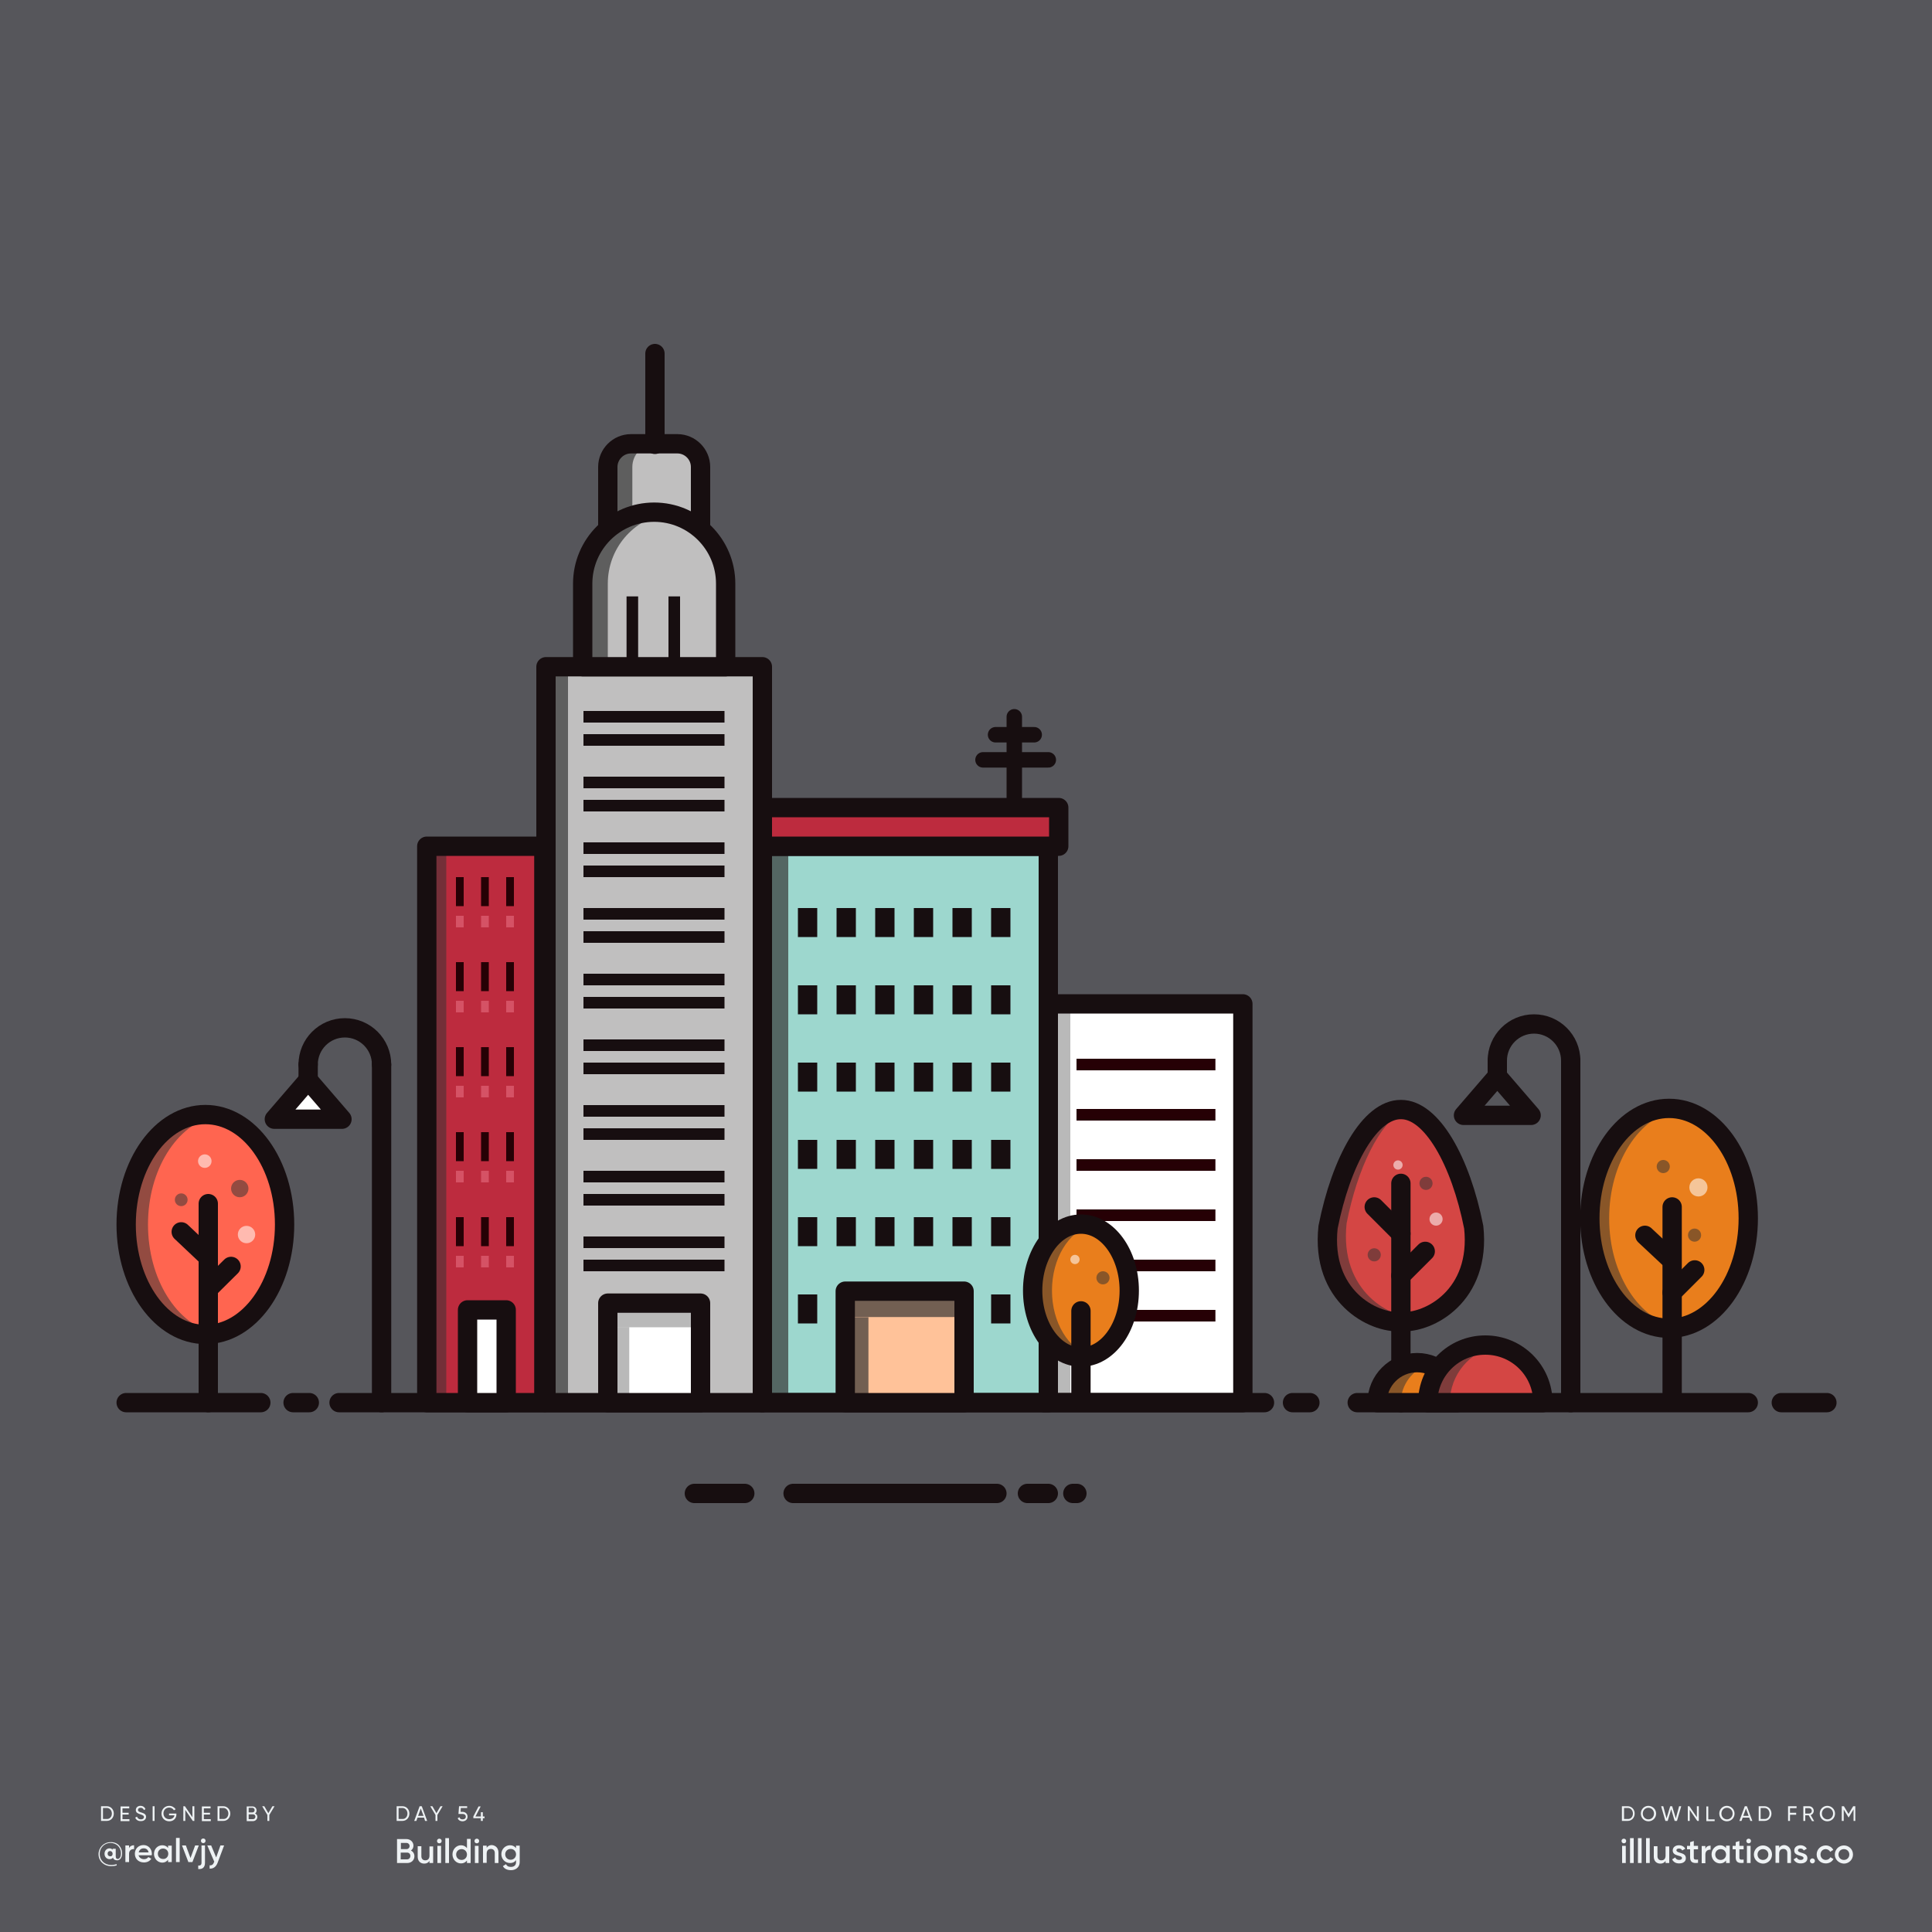<svg version="1.1" id="Layer_1" xmlns="http://www.w3.org/2000/svg" x="0" y="0" viewBox="0 0 1000 1000" xml:space="preserve"><style>.st1{fill:#eef2f4}.st2{fill:#ffc299}.st3{fill:#fff}.st4{opacity:.34;fill:#333}.st5,.st6{fill:none;stroke-linejoin:round;stroke-miterlimit:10}.st5{stroke:#170e10;stroke-width:10;stroke-linecap:round}.st6{stroke:#260005;stroke-width:6}.st8{opacity:.69;fill:#333}.st9{fill:#c0bfbf}.st10{fill:none;stroke:#170e10;stroke-width:6;stroke-linejoin:round;stroke-miterlimit:10}.st11{fill:#bd2b3e}.st12{fill:none;stroke:#170e10;stroke-width:10;stroke-linejoin:round;stroke-miterlimit:10}.st13{opacity:.53;fill:#333}.st14{stroke:#260005;stroke-width:4}.st14,.st15,.st16{fill:none;stroke-linejoin:round;stroke-miterlimit:10}.st15{opacity:.36;stroke:#f9a;stroke-width:4}.st16{stroke:#170e10;stroke-width:8;stroke-linecap:round}.st18{fill:#e97e1c}.st19{fill:#d44644}.st20{opacity:.55;fill:#fff}</style><path id="XMLID_81_" fill="#56565b" d="M0 0h1000v1000H0z"/><path class="st1" d="M63.2 959.2c0 2.5-1.2 3.7-2.6 3.7-1.1 0-1.9-.5-2.1-1.4-.4.5-1 .8-1.8.8-1.5 0-2.6-1.2-2.6-2.8 0-1.6 1.1-2.8 2.6-2.8.7 0 1.2.3 1.6.7v-.5h1.6v3.9c0 .8.3 1.4 1 1.4.9 0 1.7-.9 1.7-3 0-3-2.3-5.3-5.4-5.3-3.1 0-5.6 2.4-5.6 5.7 0 3.3 2.5 5.7 5.9 5.7 1.1 0 2.1-.2 2.9-.4v.6c-.8.3-1.7.4-2.9.4-3.7 0-6.5-2.6-6.5-6.2 0-3.4 2.7-6.2 6.2-6.2 3.9-.2 6 2.9 6 5.7zm-4.9.3c0-.8-.6-1.4-1.3-1.4-.8 0-1.3.5-1.3 1.4 0 .8.6 1.3 1.3 1.3.8.1 1.3-.5 1.3-1.3zM69.4 955.1v2c-1.2-.1-2.6.5-2.6 2.4v4.3h-1.9v-8.6h1.9v1.4c.5-1.1 1.5-1.5 2.6-1.5zM74.6 962.3c1 0 1.8-.5 2.2-1.1l1.5.9c-.8 1.2-2.1 1.9-3.8 1.9-2.8 0-4.7-1.9-4.7-4.5 0-2.5 1.8-4.5 4.5-4.5 2.6 0 4.3 2.1 4.3 4.5 0 .3 0 .5-.1.8h-6.8c.4 1.3 1.5 2 2.9 2zm2.3-3.5c-.3-1.5-1.3-2.1-2.5-2.1-1.4 0-2.3.8-2.6 2.1h5.1zM88.9 955.2v8.6H87v-1.2c-.7.9-1.7 1.5-3 1.5-2.3 0-4.3-2-4.3-4.5 0-2.6 1.9-4.5 4.3-4.5 1.3 0 2.3.5 3 1.4v-1.2h1.9zm-1.8 4.3c0-1.6-1.2-2.7-2.7-2.7-1.5 0-2.7 1.1-2.7 2.7s1.2 2.7 2.7 2.7c1.5.1 2.7-1.1 2.7-2.7zM91.1 951.3H93v12.5h-1.9v-12.5zM102.9 955.2l-3.3 8.6h-2.1l-3.3-8.6h2l2.4 6.5 2.4-6.5h1.9zM104.2 955.2h1.9v8.9c0 2.4-1.2 3.5-3.5 3.3v-1.8c1.1.1 1.7-.3 1.7-1.5v-8.9zm-.2-2.4c0-.7.5-1.2 1.2-1.2s1.2.5 1.2 1.2c0 .6-.5 1.2-1.2 1.2s-1.2-.6-1.2-1.2zM116 955.2l-3.3 8.8c-.8 2.2-2.2 3.3-4.2 3.2v-1.7c1.2.1 1.9-.5 2.3-1.7l.1-.2-3.6-8.4h2l2.6 6.2 2.2-6.2h1.9zM211.9 938.7c0 2.1-1.5 3.8-3.6 3.8h-3v-7.6h3c2.1 0 3.6 1.7 3.6 3.8zm-1 0c0-1.6-1.1-2.9-2.6-2.9h-2v5.7h2c1.5.1 2.6-1.2 2.6-2.8zM219.5 940.8h-3.4l-.6 1.7h-1.1l2.8-7.6h1.1l2.8 7.6H220l-.5-1.7zm-.3-.9l-1.4-3.8-1.4 3.8h2.8zM226.4 939.4v3.1h-1v-3.1l-2.7-4.5h1.1l2.1 3.6 2.1-3.6h1.1l-2.7 4.5zM242 940.3c0 1.5-1.2 2.4-2.6 2.4-1.1 0-2.1-.5-2.5-1.6l.9-.5c.2.8.8 1.1 1.7 1.1.9 0 1.6-.5 1.6-1.4 0-.9-.7-1.4-1.6-1.4h-2.2l.3-4h4.2v.9h-3.3l-.1 2h1.1c1.3.1 2.5.9 2.5 2.5zM250.8 941.1h-.9v1.4h-1v-1.4H245v-.9l2.7-5.2h1.1l-2.7 5.2h2.8V938h1v2.2h.9v.9zM58.9 938.7c0 2.1-1.5 3.8-3.6 3.8h-3v-7.6h3c2.1 0 3.6 1.7 3.6 3.8zm-1 0c0-1.6-1.1-2.9-2.6-2.9h-2v5.7h2c1.5.1 2.6-1.2 2.6-2.8zM67 941.6v1h-4.6V935h4.5v1h-3.5v2.3h3.2v.9h-3.2v2.4H67zM70 940.8l.9-.5c.3.8.9 1.4 2 1.4s1.6-.5 1.6-1.2c0-.8-.7-1-1.8-1.4-1.2-.4-2.4-.8-2.4-2.2 0-1.4 1.1-2.2 2.4-2.2 1.3 0 2.2.7 2.6 1.7l-.8.5c-.3-.7-.8-1.2-1.7-1.2-.8 0-1.4.4-1.4 1.1 0 .7.5 1 1.6 1.3 1.3.4 2.6.8 2.6 2.3 0 1.3-1.1 2.2-2.6 2.2-1.5.1-2.6-.7-3-1.8zM80 934.9v7.6h-1v-7.6h1zM91.3 939.2c0 1.9-1.4 3.5-3.7 3.5-2.4 0-4-1.8-4-4s1.7-4 4-4c1.4 0 2.7.8 3.3 1.8l-.9.5c-.4-.8-1.4-1.4-2.4-1.4-1.8 0-3 1.3-3 3s1.2 3 3 3c1.6 0 2.5-.9 2.7-2h-2.8v-.9h3.8v.5zM100.6 934.9v7.6h-.8l-3.9-5.7v5.7h-1v-7.6h.8l3.9 5.7v-5.7h1zM109.1 941.6v1h-4.6V935h4.5v1h-3.5v2.3h3.2v.9h-3.2v2.4h3.6zM119.2 938.7c0 2.1-1.5 3.8-3.6 3.8h-3v-7.6h3c2 0 3.6 1.7 3.6 3.8zm-1 0c0-1.6-1.1-2.9-2.6-2.9h-2v5.7h2c1.5.1 2.6-1.2 2.6-2.8zM133.2 940.4c0 1.2-1 2.2-2.2 2.2h-3.3V935h3c1.2 0 2.1.9 2.1 2.1 0 .7-.3 1.2-.8 1.6.7.2 1.2.8 1.2 1.7zm-4.5-4.6v2.3h2c.6 0 1.1-.5 1.1-1.2 0-.6-.5-1.2-1.1-1.2h-2zm3.5 4.5c0-.7-.5-1.2-1.2-1.2h-2.3v2.5h2.3c.7 0 1.2-.6 1.2-1.3zM139.4 939.4v3.1h-1v-3.1l-2.7-4.5h1.1l2.1 3.6 2.1-3.6h1.1l-2.7 4.5zM214.5 960.8c0 2.1-1.7 3.5-3.7 3.5h-5.3v-12.4h4.9c2 0 3.6 1.5 3.6 3.4 0 1.1-.5 2-1.3 2.5 1.1.6 1.8 1.6 1.8 3zm-7-7v3.3h2.9c.9 0 1.6-.7 1.6-1.6 0-.9-.7-1.6-1.6-1.6h-2.9zm4.9 6.8c0-1-.7-1.7-1.7-1.7h-3.3v3.5h3.3c1 0 1.7-.8 1.7-1.8zM224.2 955.4v8.9h-1.9v-1.1c-.6.9-1.5 1.4-2.7 1.4-2 0-3.4-1.3-3.4-3.6v-5.4h1.9v5.2c0 1.3.8 2.1 2 2.1 1.3 0 2.2-.7 2.2-2.5v-4.7h1.9zM226.2 952.9c0-.7.5-1.2 1.2-1.2s1.2.5 1.2 1.2-.5 1.2-1.2 1.2-1.2-.5-1.2-1.2zm.2 2.5h1.9v8.9h-1.9v-8.9zM230.5 951.4h1.9v12.9h-1.9v-12.9zM243.6 951.9v12.4h-1.9V963c-.7.9-1.7 1.5-3.1 1.5-2.4 0-4.4-2-4.4-4.7 0-2.6 2-4.7 4.4-4.7 1.4 0 2.4.6 3.1 1.5v-4.8h1.9zm-1.9 8c0-1.6-1.2-2.8-2.8-2.8-1.6 0-2.8 1.2-2.8 2.8 0 1.6 1.2 2.8 2.8 2.8 1.6 0 2.8-1.2 2.8-2.8zM245.6 952.9c0-.7.5-1.2 1.2-1.2s1.2.5 1.2 1.2-.5 1.2-1.2 1.2-1.2-.5-1.2-1.2zm.2 2.5h1.9v8.9h-1.9v-8.9zM258 958.9v5.4h-1.9v-5.2c0-1.3-.8-2.1-2-2.1-1.3 0-2.2.7-2.2 2.5v4.7H250v-8.9h1.9v1.1c.6-.9 1.5-1.4 2.7-1.4 2 .2 3.4 1.6 3.4 3.9zM269 955.4v8.4c0 2.8-2.2 4.2-4.5 4.2-1.9 0-3.5-.7-4.2-2.1l1.6-1c.4.8 1 1.4 2.6 1.4s2.6-.9 2.6-2.4v-1.1c-.7 1-1.7 1.5-3.1 1.5-2.5 0-4.5-2-4.5-4.6s2-4.6 4.5-4.6c1.4 0 2.4.6 3.1 1.5v-1.3h1.9zm-1.9 4.4c0-1.6-1.2-2.8-2.8-2.8-1.6 0-2.8 1.2-2.8 2.8s1.2 2.8 2.8 2.8c1.6 0 2.8-1.2 2.8-2.8zM846.1 938.7c0 2.1-1.5 3.8-3.6 3.8h-3v-7.6h3c2.1 0 3.6 1.7 3.6 3.8zm-.9 0c0-1.6-1.1-2.9-2.6-2.9h-2v5.7h2c1.5.1 2.6-1.2 2.6-2.8zM849.3 938.7c0-2.2 1.7-4 3.9-4s4 1.8 4 4-1.7 4-4 4c-2.2 0-3.9-1.8-3.9-4zm6.8 0c0-1.7-1.3-3-2.9-3-1.7 0-2.9 1.3-2.9 3s1.3 3 2.9 3c1.7 0 2.9-1.3 2.9-3zM859.8 934.9h1.1l1.7 6.3 1.9-6.3h1l1.9 6.3 1.7-6.3h1.1l-2.2 7.6h-1.2l-1.8-6.1-1.8 6.1H862l-2.2-7.6zM879.3 934.9v7.6h-.8l-3.9-5.7v5.7h-1v-7.6h.8l3.9 5.7v-5.7h1zM887.5 941.6v1h-4.3V935h1v6.7h3.3zM889.9 938.7c0-2.2 1.7-4 3.9-4s4 1.8 4 4-1.7 4-4 4c-2.2 0-3.9-1.8-3.9-4zm6.9 0c0-1.7-1.3-3-2.9-3-1.7 0-2.9 1.3-2.9 3s1.3 3 2.9 3c1.6 0 2.9-1.3 2.9-3zM905.4 940.8H902l-.6 1.7h-1.1l2.8-7.6h1.1l2.8 7.6h-1l-.6-1.7zm-.3-.9l-1.4-3.8-1.4 3.8h2.8zM916.9 938.7c0 2.1-1.5 3.8-3.6 3.8h-3v-7.6h3c2.1 0 3.6 1.7 3.6 3.8zm-1 0c0-1.6-1.1-2.9-2.6-2.9h-2v5.7h2c1.6.1 2.6-1.2 2.6-2.8zM926.5 935.8v2.5h3.2v1h-3.2v3.2h-1v-7.6h4.4v1h-3.4zM936.2 939.6h-1.8v2.9h-1v-7.6h3c1.3 0 2.4 1.1 2.4 2.4 0 1-.7 1.9-1.6 2.2l1.8 3.1h-1.1l-1.7-3zm-1.8-.9h2c.8 0 1.4-.6 1.4-1.4 0-.8-.6-1.4-1.4-1.4h-2v2.8zM941.9 938.7c0-2.2 1.7-4 3.9-4s4 1.8 4 4-1.7 4-4 4c-2.2 0-3.9-1.8-3.9-4zm6.9 0c0-1.7-1.3-3-2.9-3-1.7 0-2.9 1.3-2.9 3s1.3 3 2.9 3c1.6 0 2.9-1.3 2.9-3zM960.4 942.5h-1v-6l-2.5 4.2h-.1l-2.5-4.1v5.9h-1v-7.6h1.1l2.4 4 2.4-4h1.1v7.6zM839.3 952.9c0-.7.5-1.2 1.2-1.2s1.2.5 1.2 1.2-.5 1.2-1.2 1.2c-.6 0-1.2-.5-1.2-1.2zm.3 2.5h1.9v8.9h-1.9v-8.9zM843.7 951.4h1.9v12.9h-1.9v-12.9zM847.8 951.4h1.9v12.9h-1.9v-12.9zM852 951.4h1.9v12.9H852v-12.9zM864 955.4v8.9h-1.9v-1.1c-.6.9-1.5 1.4-2.7 1.4-2 0-3.4-1.3-3.4-3.6v-5.4h1.9v5.2c0 1.3.8 2.1 2 2.1 1.3 0 2.2-.7 2.2-2.5v-4.7h1.9zM872.6 961.8c0 1.8-1.5 2.7-3.5 2.7-1.8 0-3-.8-3.6-2.1l1.6-1c.3.8 1 1.3 2 1.3.8 0 1.5-.3 1.5-1 0-1.6-4.8-.7-4.8-3.9 0-1.7 1.4-2.7 3.2-2.7 1.5 0 2.7.7 3.3 1.8l-1.6.9c-.3-.7-.9-1-1.7-1-.7 0-1.3.3-1.3.9.2 1.8 4.9.8 4.9 4.1zM876.7 957.3v4.2c0 1.1.7 1.1 2.2 1v1.7c-2.9.4-4.1-.5-4.1-2.8v-4.2h-1.6v-1.8h1.6v-1.9l1.9-.6v2.5h2.2v1.8h-2.2zM885.4 955.3v2.1c-1.3-.1-2.7.5-2.7 2.5v4.5h-1.9v-8.9h1.9v1.5c.5-1.3 1.5-1.7 2.7-1.7zM895.3 955.4v8.9h-1.9V963c-.7.9-1.7 1.5-3.1 1.5-2.4 0-4.4-2-4.4-4.7 0-2.6 2-4.7 4.4-4.7 1.4 0 2.4.6 3.1 1.5v-1.3h1.9zm-1.9 4.5c0-1.6-1.2-2.8-2.8-2.8-1.6 0-2.8 1.2-2.8 2.8 0 1.6 1.2 2.8 2.8 2.8 1.6 0 2.8-1.2 2.8-2.8zM900.3 957.3v4.2c0 1.1.7 1.1 2.2 1v1.7c-2.9.4-4.1-.5-4.1-2.8v-4.2h-1.6v-1.8h1.6v-1.9l1.9-.6v2.5h2.2v1.8h-2.2zM903.9 952.9c0-.7.5-1.2 1.2-1.2s1.2.5 1.2 1.2-.5 1.2-1.2 1.2c-.6 0-1.2-.5-1.2-1.2zm.3 2.5h1.9v8.9h-1.9v-8.9zM907.8 959.9c0-2.6 2.1-4.7 4.7-4.7s4.7 2 4.7 4.7c0 2.6-2.1 4.7-4.7 4.7-2.6-.1-4.7-2.1-4.7-4.7zm7.5 0c0-1.6-1.2-2.8-2.8-2.8-1.6 0-2.8 1.2-2.8 2.8 0 1.6 1.2 2.8 2.8 2.8 1.6 0 2.8-1.2 2.8-2.8zM927 958.9v5.4h-1.9v-5.2c0-1.3-.8-2.1-2-2.1-1.3 0-2.2.7-2.2 2.5v4.7H919v-8.9h1.9v1.1c.6-.9 1.5-1.4 2.7-1.4 1.9.2 3.4 1.6 3.4 3.9zM935.5 961.8c0 1.8-1.5 2.7-3.5 2.7-1.8 0-3-.8-3.6-2.1l1.6-1c.3.8 1 1.3 2 1.3.8 0 1.5-.3 1.5-1 0-1.6-4.8-.7-4.8-3.9 0-1.7 1.4-2.7 3.2-2.7 1.5 0 2.7.7 3.3 1.8l-1.6.9c-.3-.7-.9-1-1.7-1-.7 0-1.3.3-1.3.9.1 1.8 4.9.8 4.9 4.1zM936.8 963.2c0-.7.6-1.3 1.3-1.3.7 0 1.3.6 1.3 1.3 0 .7-.6 1.3-1.3 1.3-.7 0-1.3-.6-1.3-1.3zM940.3 959.9c0-2.6 2-4.7 4.7-4.7 1.7 0 3.2.9 3.9 2.3l-1.6 1c-.4-.8-1.3-1.4-2.3-1.4-1.6 0-2.7 1.2-2.7 2.8 0 1.6 1.2 2.8 2.7 2.8 1.1 0 1.9-.5 2.4-1.4l1.6.9c-.7 1.4-2.2 2.3-4 2.3-2.7 0-4.7-2-4.7-4.6zM949.7 959.9c0-2.6 2.1-4.7 4.7-4.7s4.7 2 4.7 4.7c0 2.6-2.1 4.7-4.7 4.7-2.6-.1-4.7-2.1-4.7-4.7zm7.5 0c0-1.6-1.2-2.8-2.8-2.8s-2.8 1.2-2.8 2.8c0 1.6 1.2 2.8 2.8 2.8s2.8-1.2 2.8-2.8z"/><path id="XMLID_78_" class="st2" d="M540.4 519.6h102.9V726H540.4z"/><path id="XMLID_96_" class="st3" d="M540.4 519.6h102.9V726H540.4z"/><path id="XMLID_2_" class="st4" d="M540.4 519.6H554V726h-13.6z"/><path id="XMLID_26_" class="st5" d="M540.4 519.6h102.9V726H540.4z"/><g id="XMLID_32_"><g id="XMLID_130_"><path id="XMLID_131_" class="st6" d="M557.2 681h71.9"/></g><g id="XMLID_127_"><path id="XMLID_128_" class="st6" d="M557.2 655h71.9"/></g><g id="XMLID_124_"><path id="XMLID_125_" class="st6" d="M557.2 629h71.9"/></g><g id="XMLID_121_"><path id="XMLID_122_" class="st6" d="M557.2 603h71.9"/></g><g id="XMLID_118_"><path id="XMLID_119_" class="st6" d="M557.2 577h71.9"/></g><g id="XMLID_115_"><path id="XMLID_116_" class="st6" d="M557.2 551h71.9"/></g></g><path id="XMLID_75_" fill="#9dd7ce" d="M394.6 438h148v288h-148z"/><path id="XMLID_86_" class="st8" d="M394.6 438H408v288h-13.4z"/><path id="XMLID_69_" class="st9" d="M362.6 277.7h-48v-36c0-6.6 5.4-12 12-12h24c6.6 0 12 5.4 12 12v36z"/><path id="XMLID_99_" class="st8" d="M339.3 229.7h-12.8c-6.6 0-12 5.4-12 12v36h12.8v-36c0-6.6 5.4-12 12-12z"/><path id="XMLID_10_" class="st5" d="M362.6 277.7h-48v-36c0-6.6 5.4-12 12-12h24c6.6 0 12 5.4 12 12v36z"/><path id="XMLID_12_" class="st5" d="M339 230v-47"/><path id="XMLID_126_" class="st5" d="M922 726h23.6"/><path id="XMLID_139_" class="st5" d="M702.5 726h202.4"/><path id="XMLID_138_" class="st5" d="M669 726h9"/><path id="XMLID_120_" class="st5" d="M175.5 726h479"/><path id="XMLID_5_" class="st5" d="M151.7 726h8.4"/><path id="XMLID_25_" class="st5" d="M65.3 726H135"/><path id="XMLID_54_" class="st9" d="M282.6 345.1h112V726h-112z"/><path id="XMLID_74_" class="st8" d="M282.6 345.1H294V726h-11.4z"/><path id="XMLID_1_" class="st5" d="M282.6 345.1h112V726h-112z"/><g id="XMLID_6_"><path id="XMLID_258_" class="st10" d="M302 643h73"/><path id="XMLID_257_" class="st10" d="M302 655h73"/><path id="XMLID_252_" class="st10" d="M302 609h73"/><path id="XMLID_251_" class="st10" d="M302 621h73"/><path id="XMLID_246_" class="st10" d="M302 575h73"/><path id="XMLID_245_" class="st10" d="M302 587h73"/><path id="XMLID_240_" class="st10" d="M302 541h73"/><path id="XMLID_239_" class="st10" d="M302 553h73"/><path id="XMLID_234_" class="st10" d="M302 507h73"/><path id="XMLID_233_" class="st10" d="M302 519h73"/><g><path id="XMLID_228_" class="st10" d="M302 473h73"/><path id="XMLID_227_" class="st10" d="M302 485h73"/></g><g><path id="XMLID_222_" class="st10" d="M302 439h73"/><path id="XMLID_221_" class="st10" d="M302 451h73"/></g><g><path id="XMLID_216_" class="st10" d="M302 405h73"/><path id="XMLID_215_" class="st10" d="M302 417h73"/></g><g><path id="XMLID_210_" class="st10" d="M302 371h73"/><path id="XMLID_209_" class="st10" d="M302 383h73"/></g></g><path id="XMLID_63_" class="st9" d="M375.6 345.1h-74v-43c0-20.4 16.6-37 37-37s37 16.6 37 37v43z"/><path id="XMLID_98_" class="st8" d="M345.1 265.7c-2.1-.4-4.3-.6-6.5-.6-20.4 0-37 16.6-37 37v43h13v-43c0-18.2 13.1-33.3 30.5-36.4z"/><path id="XMLID_9_" class="st5" d="M375.6 345.1h-74v-43c0-20.4 16.6-37 37-37s37 16.6 37 37v43z"/><path id="XMLID_11_" class="st5" d="M394.6 438h148v288h-148z"/><path id="XMLID_92_" class="st11" d="M394.6 418h152.7v20H394.6z"/><path id="XMLID_13_" class="st5" d="M394.6 418H548v20H394.6z"/><path id="XMLID_82_" class="st3" d="M314.6 674.5h48V726h-48z"/><path id="XMLID_95_" class="st4" d="M314.6 676.5h48V687h-48z"/><path id="XMLID_106_" class="st4" d="M314.6 687h11.1v39h-11.1z"/><path id="XMLID_14_" class="st5" d="M314.6 674.5h48V726h-48z"/><g id="XMLID_16_"><g id="XMLID_760_"><g id="XMLID_774_"><g id="XMLID_785_"><path id="XMLID_786_" class="st12" d="M518 670v15"/></g><g id="XMLID_783_"><path id="XMLID_784_" class="st12" d="M498 670v15"/></g><g id="XMLID_781_"><path id="XMLID_782_" class="st12" d="M478 670v15"/></g><g id="XMLID_779_"><path id="XMLID_780_" class="st12" d="M458 670v15"/></g><g id="XMLID_777_"><path id="XMLID_778_" class="st12" d="M438 670v15"/></g><g id="XMLID_775_"><path id="XMLID_776_" class="st12" d="M418 670v15"/></g></g></g><g id="XMLID_720_"><g id="XMLID_734_"><g id="XMLID_745_"><path id="XMLID_746_" class="st12" d="M518 630v15"/></g><g id="XMLID_743_"><path id="XMLID_744_" class="st12" d="M498 630v15"/></g><g id="XMLID_741_"><path id="XMLID_742_" class="st12" d="M478 630v15"/></g><g id="XMLID_739_"><path id="XMLID_740_" class="st12" d="M458 630v15"/></g><g id="XMLID_737_"><path id="XMLID_738_" class="st12" d="M438 630v15"/></g><g id="XMLID_735_"><path id="XMLID_736_" class="st12" d="M418 630v15"/></g></g></g><g id="XMLID_680_"><g id="XMLID_694_"><g id="XMLID_705_"><path id="XMLID_706_" class="st12" d="M518 590v15"/></g><g id="XMLID_703_"><path id="XMLID_704_" class="st12" d="M498 590v15"/></g><g id="XMLID_701_"><path id="XMLID_702_" class="st12" d="M478 590v15"/></g><g id="XMLID_699_"><path id="XMLID_700_" class="st12" d="M458 590v15"/></g><g id="XMLID_697_"><path id="XMLID_698_" class="st12" d="M438 590v15"/></g><g id="XMLID_695_"><path id="XMLID_696_" class="st12" d="M418 590v15"/></g></g></g><g id="XMLID_640_"><g id="XMLID_654_"><g id="XMLID_665_"><path id="XMLID_666_" class="st12" d="M518 550v15"/></g><g id="XMLID_663_"><path id="XMLID_664_" class="st12" d="M498 550v15"/></g><g id="XMLID_661_"><path id="XMLID_662_" class="st12" d="M478 550v15"/></g><g id="XMLID_659_"><path id="XMLID_660_" class="st12" d="M458 550v15"/></g><g id="XMLID_657_"><path id="XMLID_658_" class="st12" d="M438 550v15"/></g><g id="XMLID_655_"><path id="XMLID_656_" class="st12" d="M418 550v15"/></g></g></g><g id="XMLID_600_"><g id="XMLID_614_"><g id="XMLID_625_"><path id="XMLID_626_" class="st12" d="M518 510v15"/></g><g id="XMLID_623_"><path id="XMLID_624_" class="st12" d="M498 510v15"/></g><g id="XMLID_621_"><path id="XMLID_622_" class="st12" d="M478 510v15"/></g><g id="XMLID_619_"><path id="XMLID_620_" class="st12" d="M458 510v15"/></g><g id="XMLID_617_"><path id="XMLID_618_" class="st12" d="M438 510v15"/></g><g id="XMLID_615_"><path id="XMLID_616_" class="st12" d="M418 510v15"/></g></g></g><g id="XMLID_560_"><g id="XMLID_574_"><g id="XMLID_585_"><path id="XMLID_586_" class="st12" d="M518 470v15"/></g><g id="XMLID_583_"><path id="XMLID_584_" class="st12" d="M498 470v15"/></g><g id="XMLID_581_"><path id="XMLID_582_" class="st12" d="M478 470v15"/></g><g id="XMLID_579_"><path id="XMLID_580_" class="st12" d="M458 470v15"/></g><g id="XMLID_577_"><path id="XMLID_578_" class="st12" d="M438 470v15"/></g><g id="XMLID_575_"><path id="XMLID_576_" class="st12" d="M418 470v15"/></g></g></g></g><path id="XMLID_76_" class="st2" d="M437.5 668.3H499V726h-61.5z"/><path id="XMLID_123_" class="st8" d="M437.5 668.3H499v13.4h-61.5z"/><path id="XMLID_117_" class="st8" d="M437.5 681.8h12V726h-12z"/><path id="XMLID_15_" class="st5" d="M437.5 668.3H499V726h-61.5z"/><path id="XMLID_79_" class="st11" d="M220.9 438h60.6v288h-60.6z"/><path id="XMLID_58_" class="st13" d="M220.9 438H231v288h-10.1z"/><path id="XMLID_33_" class="st5" d="M220.9 438h60.6v288h-60.6z"/><g id="XMLID_41_"><g id="XMLID_457_"><g id="XMLID_468_"><g id="XMLID_475_"><path id="XMLID_477_" class="st14" d="M238 630v15"/><path id="XMLID_476_" class="st15" d="M238 650v6"/></g><g id="XMLID_472_"><path id="XMLID_474_" class="st14" d="M251 630v15"/><path id="XMLID_473_" class="st15" d="M251 650v6"/></g><g id="XMLID_469_"><path id="XMLID_471_" class="st14" d="M264 630v15"/><path id="XMLID_470_" class="st15" d="M264 650v6"/></g></g></g><g id="XMLID_426_"><g id="XMLID_437_"><g id="XMLID_444_"><path id="XMLID_446_" class="st14" d="M238 586v15"/><path id="XMLID_445_" class="st15" d="M238 606v6"/></g><g id="XMLID_441_"><path id="XMLID_443_" class="st14" d="M251 586v15"/><path id="XMLID_442_" class="st15" d="M251 606v6"/></g><g id="XMLID_438_"><path id="XMLID_440_" class="st14" d="M264 586v15"/><path id="XMLID_439_" class="st15" d="M264 606v6"/></g></g></g><g id="XMLID_395_"><g id="XMLID_406_"><g id="XMLID_413_"><path id="XMLID_415_" class="st14" d="M238 542v15"/><path id="XMLID_414_" class="st15" d="M238 562v6"/></g><g id="XMLID_410_"><path id="XMLID_412_" class="st14" d="M251 542v15"/><path id="XMLID_411_" class="st15" d="M251 562v6"/></g><g id="XMLID_407_"><path id="XMLID_409_" class="st14" d="M264 542v15"/><path id="XMLID_408_" class="st15" d="M264 562v6"/></g></g></g><g id="XMLID_364_"><g id="XMLID_375_"><g id="XMLID_382_"><path id="XMLID_384_" class="st14" d="M238 498v15"/><path id="XMLID_383_" class="st15" d="M238 518v6"/></g><g id="XMLID_379_"><path id="XMLID_381_" class="st14" d="M251 498v15"/><path id="XMLID_380_" class="st15" d="M251 518v6"/></g><g id="XMLID_376_"><path id="XMLID_378_" class="st14" d="M264 498v15"/><path id="XMLID_377_" class="st15" d="M264 518v6"/></g></g></g><g id="XMLID_333_"><g id="XMLID_344_"><g id="XMLID_351_"><path id="XMLID_353_" class="st14" d="M238 454v15"/><path id="XMLID_352_" class="st15" d="M238 474v6"/></g><g id="XMLID_348_"><path id="XMLID_350_" class="st14" d="M251 454v15"/><path id="XMLID_349_" class="st15" d="M251 474v6"/></g><g id="XMLID_345_"><path id="XMLID_347_" class="st14" d="M264 454v15"/><path id="XMLID_346_" class="st15" d="M264 474v6"/></g></g></g></g><path id="XMLID_84_" class="st3" d="M242 678h20v48h-20z"/><path id="XMLID_37_" class="st5" d="M242 678h20v48h-20z"/><path id="XMLID_42_" class="st16" d="M525 371v44.7"/><path id="XMLID_46_" class="st16" d="M515.3 380.3h20"/><path id="XMLID_47_" class="st16" d="M508.8 393.3h33.8"/><path id="XMLID_48_" class="st5" d="M813 726V549"/><path id="XMLID_51_" class="st5" d="M775 559.2V549"/><path id="XMLID_31_" class="st5" d="M775 549c0-10.5 8.5-19 19-19s19 8.5 19 19"/><path id="XMLID_49_" class="st5" d="M792.5 577.3h-35L775 557z"/><path id="XMLID_56_" class="st5" d="M197.5 726V551"/><path id="XMLID_55_" class="st5" d="M159.5 559.9V551"/><path id="XMLID_53_" class="st5" d="M159.5 551c0-10.5 8.5-19 19-19s19 8.5 19 19"/><path id="XMLID_143_" class="st3" d="M177 579.3h-35l17.5-20.3z"/><path id="XMLID_52_" class="st5" d="M177 579.3h-35l17.5-20.3z"/><ellipse id="XMLID_85_" cx="106.3" cy="633.8" rx="41" ry="56.9" fill="#ff6550"/><path id="XMLID_88_" class="st13" d="M76.6 633.8c0-28.3 14.9-51.7 34.4-56.1-2.2-.5-4.4-.8-6.6-.8-22.6 0-41 25.5-41 56.9s18.4 56.9 41 56.9c2.3 0 4.5-.3 6.6-.8-19.6-4.4-34.4-27.8-34.4-56.1z"/><ellipse id="XMLID_70_" class="st5" cx="106.3" cy="633.8" rx="41" ry="56.9"/><path id="XMLID_68_" class="st5" d="M107.8 667.2l11.8-11.7"/><path id="XMLID_67_" class="st5" d="M106.3 649.4l-12.5-11.8"/><ellipse id="XMLID_72_" class="st18" cx="559.5" cy="668" rx="25" ry="34.4"/><path id="XMLID_89_" class="st13" d="M544.5 668c0-16.6 8.6-30.5 20-33.7-1.6-.4-3.3-.7-5-.7-13.8 0-25 15.4-25 34.4s11.2 34.4 25 34.4c1.7 0 3.4-.2 5-.7-11.4-3.2-20-17.1-20-33.7z"/><ellipse id="XMLID_77_" class="st5" cx="559.5" cy="668" rx="25" ry="34.4"/><path id="XMLID_73_" class="st19" d="M762.8 635.2c3.8 35.5-23.1 49.8-37.7 48.9-14.7.9-41.5-13.4-37.7-48.9 6.8-34.4 21.7-61 37.7-60.9 15.9-.1 30.9 26.5 37.7 60.9z"/><path id="XMLID_90_" class="st13" d="M734.7 682.1c-14.7.9-41.5-13.4-37.7-48.9 5.6-28.6 17-51.9 29.8-58.8-.6-.1-1.1-.1-1.7-.1-16-.2-31 26.4-37.7 60.9-3.8 35.5 23.1 49.8 37.7 48.9 3.5.2 7.6-.4 11.8-2-.8.1-1.5.1-2.2 0z"/><path id="XMLID_62_" class="st5" d="M762.8 635.2c3.8 35.5-23.1 49.8-37.7 48.9-14.7.9-41.5-13.4-37.7-48.9 6.8-34.4 21.7-61 37.7-60.9 15.9-.1 30.9 26.5 37.7 60.9z"/><path id="XMLID_65_" class="st5" d="M725.1 660.3l12.6-12.6"/><path id="XMLID_66_" class="st5" d="M725.1 638.5l-13.8-13.8"/><path id="XMLID_134_" class="st5" d="M410.5 773H516"/><path id="XMLID_133_" class="st5" d="M531.8 773h10.8"/><path id="XMLID_137_" class="st5" d="M555.3 773h2.1"/><path id="XMLID_83_" class="st5" d="M359.4 773h26.1"/><path id="XMLID_80_" class="st5" d="M559.5 678.5V724.4"/><path id="XMLID_64_" class="st5" d="M725.1 612.5V726"/><path id="XMLID_71_" class="st5" d="M107.8 623v103"/><ellipse id="XMLID_87_" class="st18" cx="863.9" cy="630.6" rx="41" ry="56.9"/><path id="XMLID_91_" class="st13" d="M832.9 630.6c0-29 15.7-53 36-56.4-1.6-.3-3.3-.4-5-.4-22.6 0-41 25.5-41 56.9s18.4 56.9 41 56.9c1.7 0 3.4-.2 5-.4-20.3-3.6-36-27.6-36-56.6z"/><ellipse id="XMLID_50_" class="st5" cx="863.9" cy="630.6" rx="41" ry="56.9"/><path id="XMLID_59_" class="st5" d="M865.5 669l11.7-11.7"/><path id="XMLID_60_" class="st5" d="M863.9 651.1l-12.5-11.7"/><path id="XMLID_57_" class="st5" d="M865.5 624.7v100.9"/><path id="XMLID_93_" class="st10" d="M327.3 308.7v36.4"/><path id="XMLID_94_" class="st10" d="M349 308.7v36.4"/><circle id="XMLID_100_" class="st20" cx="106" cy="601" r="3.5"/><circle id="XMLID_103_" class="st20" cx="127.6" cy="639" r="4.5"/><circle id="XMLID_104_" class="st13" cx="124.1" cy="615.2" r="4.5"/><circle id="XMLID_102_" class="st13" cx="93.8" cy="621" r="3.3"/><circle id="XMLID_101_" class="st20" cx="556.4" cy="651.9" r="2.4"/><circle id="XMLID_105_" class="st13" cx="570.9" cy="661.4" r="3.4"/><circle id="XMLID_109_" class="st20" cx="723.6" cy="603" r="2.4"/><circle id="XMLID_111_" class="st20" cx="743.3" cy="631" r="3.4"/><circle id="XMLID_108_" class="st13" cx="738.1" cy="612.5" r="3.4"/><circle id="XMLID_110_" class="st13" cx="711.3" cy="649.5" r="3.4"/><circle id="XMLID_113_" class="st20" cx="879.1" cy="614.6" r="4.7"/><circle id="XMLID_114_" class="st13" cx="877.1" cy="639.3" r="3.4"/><circle id="XMLID_112_" class="st13" cx="860.9" cy="603.8" r="3.4"/><path id="XMLID_4_" class="st18" d="M712.8 726c0-11.5 9.3-20.7 20.7-20.7s20.7 9.3 20.7 20.7h-41.4z"/><path id="XMLID_135_" class="st13" d="M739.6 706.2c-1.9-.6-4-.9-6.2-.9-11.5 0-20.7 9.3-20.7 20.7H725c.1-9.3 6.2-17.2 14.6-19.8z"/><path id="XMLID_3_" class="st5" d="M712.8 726c0-11.5 9.3-20.7 20.7-20.7s20.7 9.3 20.7 20.7h-41.4z"/><path id="XMLID_132_" class="st19" d="M739 726c0-16.5 13.3-29.8 29.8-29.8s29.8 13.3 29.8 29.8H739z"/><path id="XMLID_136_" class="st13" d="M774.5 696.8c-1.9-.4-3.8-.6-5.8-.6-16.5 0-29.8 13.3-29.8 29.8h11.5c.1-14.5 10.4-26.6 24.1-29.2z"/><path id="XMLID_129_" class="st5" d="M739 726c0-16.5 13.3-29.8 29.8-29.8s29.8 13.3 29.8 29.8H739z"/></svg>